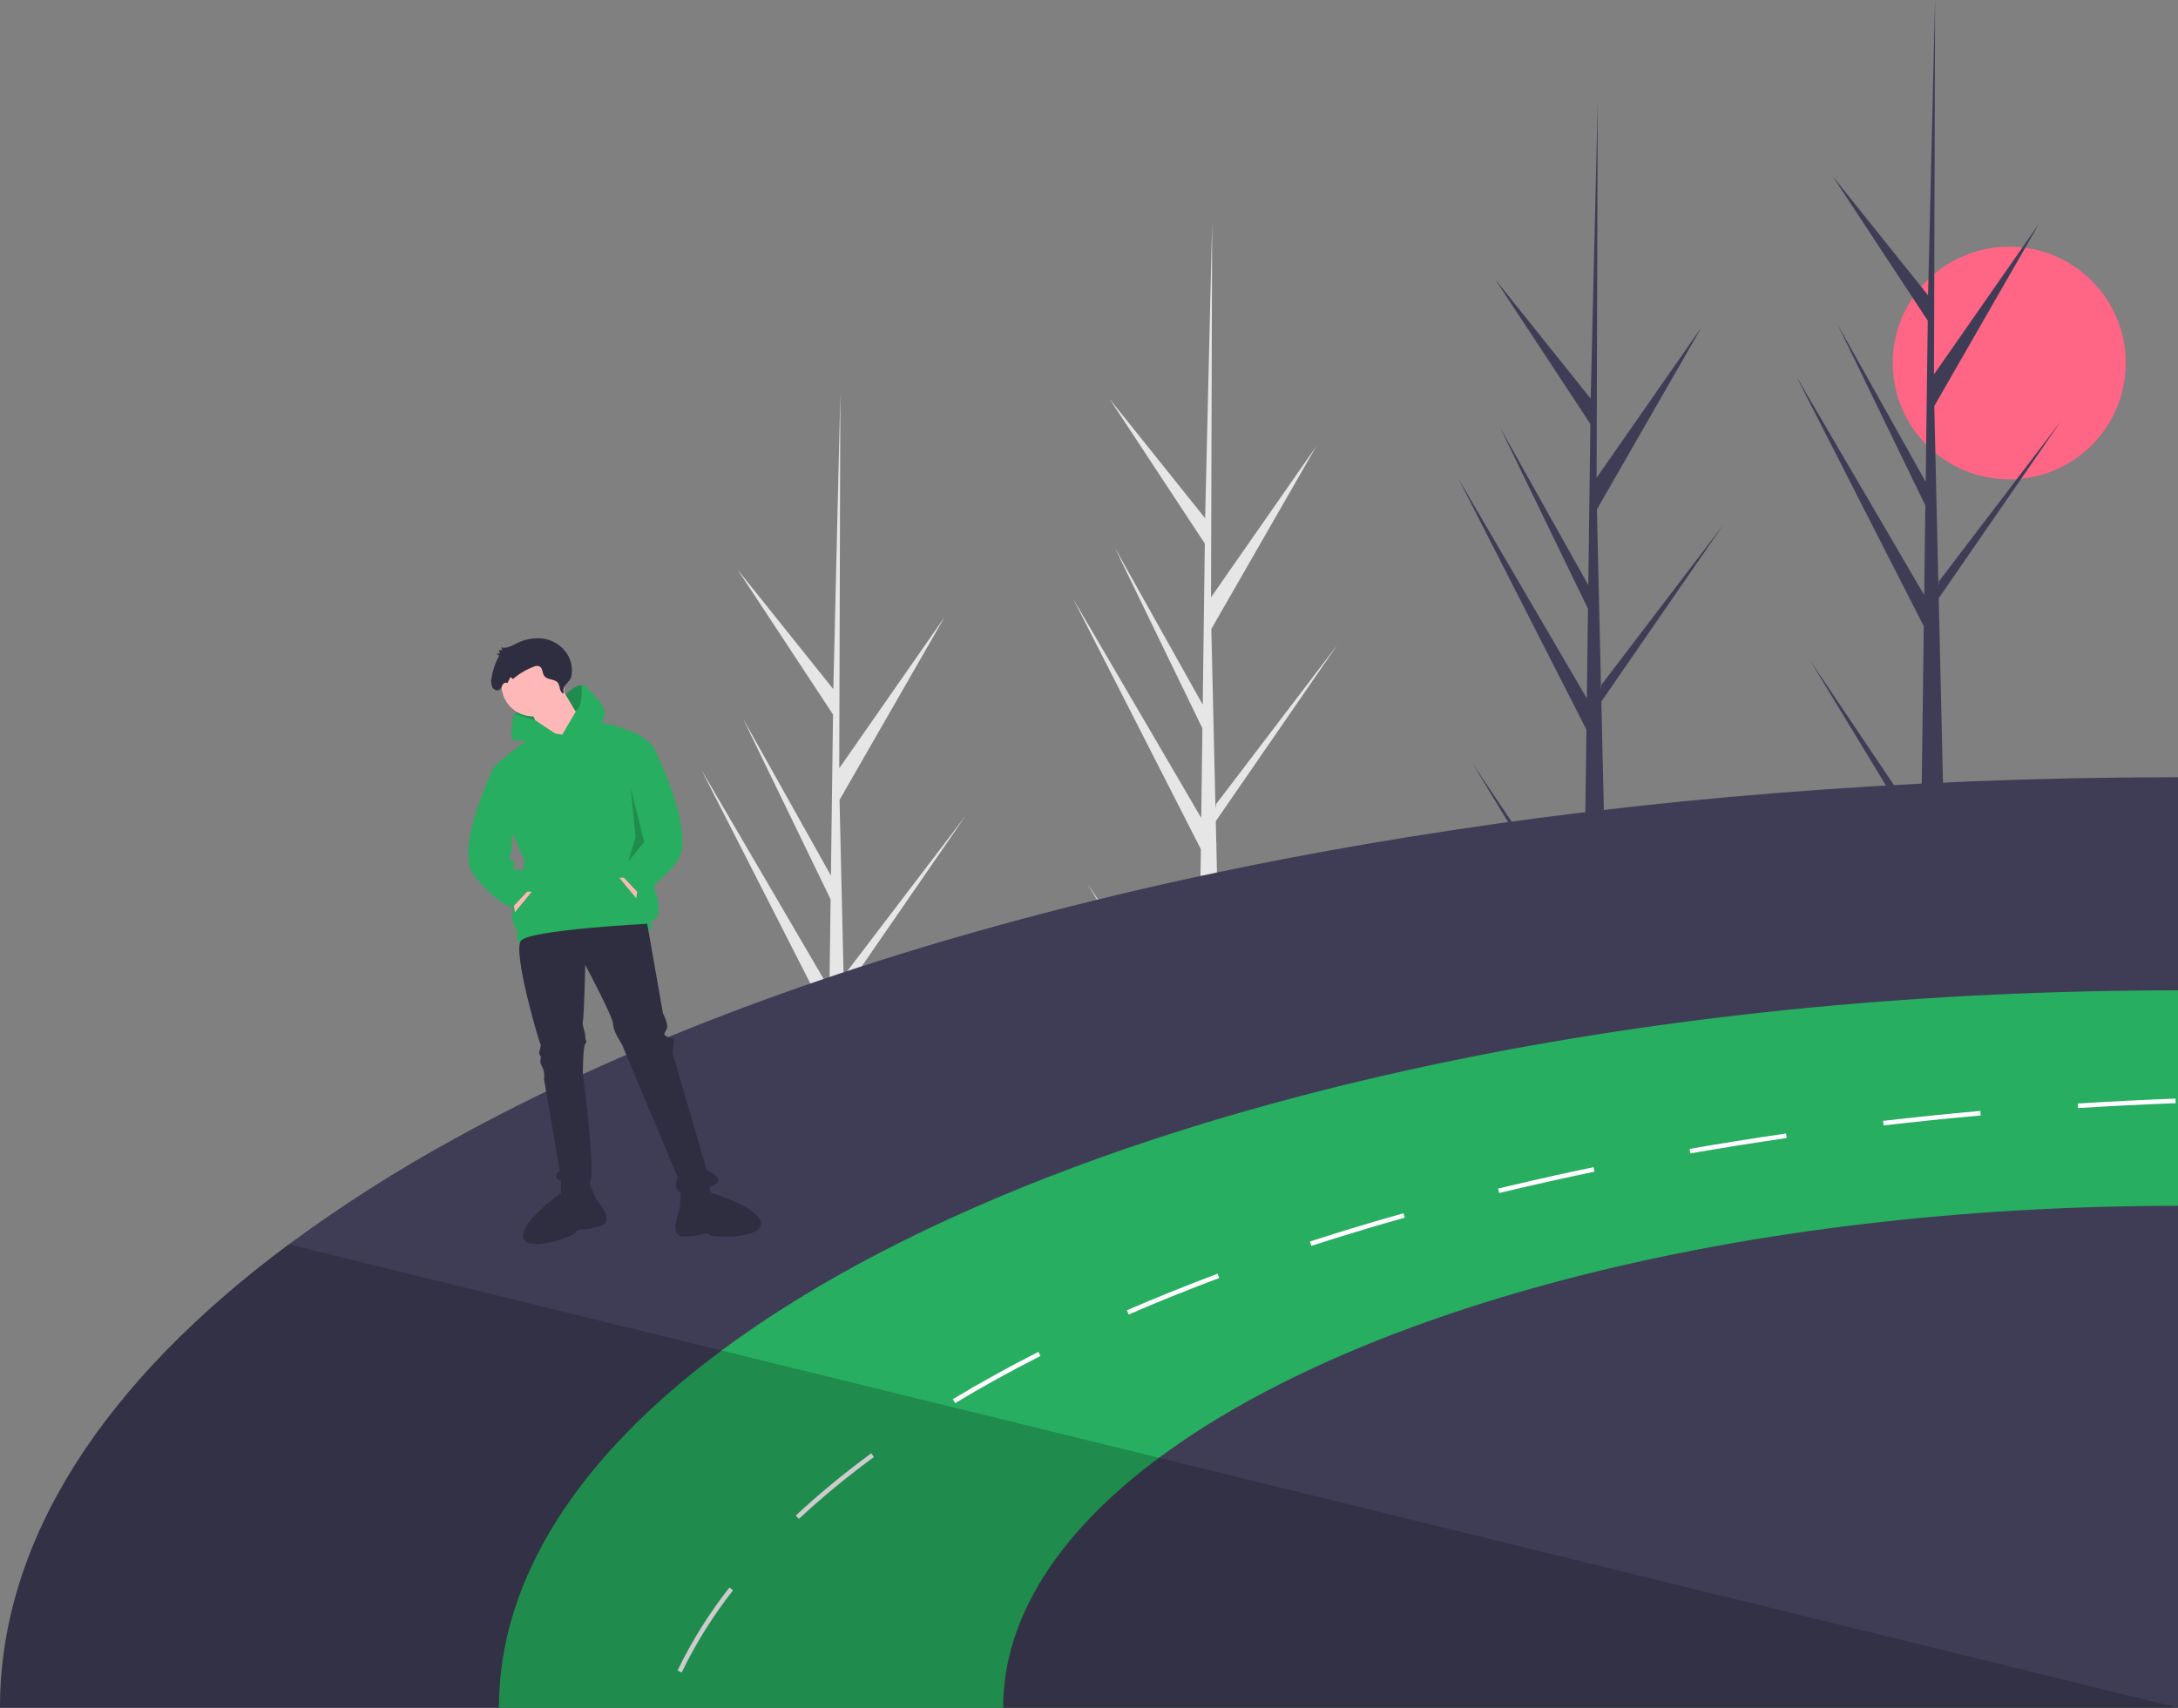 <svg width="751" height="589" viewBox="0 0 751 589" fill="none" xmlns="http://www.w3.org/2000/svg">
<rect x="0" y="0" width="751" height="589" fill="#808080" stroke="none"/>
<g clip-path="url(#clip0)">
<path d="M692.807 165.323C670.621 165.323 652.636 147.357 652.636 125.195C652.636 103.033 670.621 85.068 692.807 85.068C714.993 85.068 732.979 103.033 732.979 125.195C732.979 147.357 714.993 165.323 692.807 165.323Z" fill="#FF6584"/>
<path d="M546.121 320.349L507.853 263.504L546.043 326.464L545.963 332.861C548.756 332.882 551.523 332.836 554.262 332.722L552.364 250.498L552.416 249.864L552.346 249.741L552.165 241.972L594.072 181.194L552.214 236.157L552.066 237.799L550.632 175.676L586.829 112.663L550.529 164.763L550.908 36.06L550.907 35.632L550.895 36.053L548.492 137.488L515.503 96.285L548.384 146.227L547.664 201.794L517.307 147.562L547.552 209.963L547.151 240.862L503.005 165.318L547.017 251.641L546.121 320.349Z" fill="#3F3D56"/>
<path d="M413.172 361.594L374.905 304.748L413.094 367.709L413.014 374.106C415.808 374.127 418.575 374.08 421.314 373.966L419.416 291.743L419.468 291.109L419.398 290.986L419.216 283.216L461.124 222.438L419.266 277.401L419.117 279.044L417.684 216.921L453.88 153.908L417.581 206.007L417.959 77.305L417.959 76.876L417.946 77.298L415.543 178.733L382.555 137.53L415.435 187.471L414.715 243.039L384.359 188.807L414.604 251.208L414.203 282.106L370.056 206.562L414.069 292.885L413.172 361.594Z" fill="#E6E6E6"/>
<path d="M662.451 284.717L624.183 227.872L662.372 290.832L662.293 297.229C665.086 297.25 667.853 297.204 670.592 297.09L668.694 214.866L668.746 214.232L668.676 214.109L668.494 206.34L710.402 145.562L668.544 200.525L668.395 202.167L666.962 140.044L703.158 77.031L666.859 129.131L667.238 0.428L667.237 -3.05176e-05L667.224 0.421L664.822 101.856L631.833 60.653L664.714 110.595L663.994 166.162L633.637 111.93L663.882 174.331L663.481 205.23L619.335 129.686L663.347 216.009L662.451 284.717Z" fill="#3F3D56"/>
<path d="M284.972 420.555L246.705 363.709L284.894 426.67L284.814 433.067C287.608 433.088 290.374 433.042 293.114 432.927L291.216 350.704L291.268 350.07L291.198 349.947L291.016 342.178L332.923 281.4L291.066 336.363L290.917 338.005L289.483 275.882L325.68 212.869L289.38 264.969L289.759 136.266L289.758 135.838L289.746 136.259L287.343 237.694L254.354 196.491L287.235 246.433L286.515 302L256.159 247.768L286.404 310.169L286.003 341.068L241.856 265.523L285.869 351.847L284.972 420.555Z" fill="#E6E6E6"/>
<path d="M0 589H751V268.059C750.232 268.059 749.457 268.059 748.689 268.067C655.776 268.177 566.843 275.505 484.779 288.825C480.672 289.481 476.583 290.161 472.513 290.865C472.157 290.92 471.808 290.975 471.46 291.039C454.122 294.003 437.115 297.236 420.441 300.738C417.466 301.37 414.498 302.005 411.539 302.643C399.557 305.236 387.769 307.966 376.173 310.833C370.712 312.176 365.297 313.552 359.926 314.959C281.771 335.37 213.026 361.717 157.124 392.53C137.137 403.439 117.911 415.686 99.577 429.186C36.228 476.244 0 530.812 0 589Z" fill="#3F3D56"/>
<path d="M172.026 589H751V341.575C663.768 341.575 581.04 349.82 506.85 364.586C499.593 366.025 492.421 367.532 485.333 369.108C482.215 369.788 479.11 370.489 476.018 371.211C466.396 373.432 456.936 375.769 447.64 378.222C434.654 381.637 422.016 385.263 409.726 389.1C402.454 391.376 395.316 393.716 388.312 396.119C387.537 396.388 386.761 396.657 385.993 396.925C380.493 398.831 375.081 400.783 369.755 402.783C321.775 420.735 280.798 442.023 248.796 465.793C199.961 502.069 172.026 544.139 172.026 589Z" fill="#27AE60"/>
<path d="M251.51 547.531L252.76 548.503C245.85 557.283 239.912 566.785 235.05 576.842L233.617 576.162C238.533 566.003 244.532 556.404 251.51 547.531ZM298.968 502.314C299.45 501.951 299.933 501.595 300.416 501.239L301.358 502.512C300.875 502.868 300.392 503.223 299.917 503.579C291.393 509.878 283.229 516.65 275.464 523.863L274.38 522.709C282.19 515.459 290.398 508.65 298.968 502.314ZM358.043 466.252L358.763 467.667C348.475 472.892 338.575 478.362 329.348 483.927L328.533 482.576C337.792 476.995 347.723 471.501 358.043 466.252ZM419.84 439.304L420.394 440.782C409.695 444.79 399.193 449.027 389.198 453.367L388.573 451.92C398.592 447.565 409.109 443.32 419.84 439.304ZM460.136 425.502C467.891 423.075 475.9 420.704 483.948 418.451L484.375 419.976C476.343 422.221 468.35 424.593 460.611 427.004C457.77 427.897 454.96 428.79 452.159 429.699L451.676 428.197C454.478 427.288 457.298 426.39 460.136 425.502ZM526.483 407.597C529.633 406.862 532.775 406.15 535.806 405.486C540.332 404.483 544.922 403.502 549.465 402.562L549.781 404.111C545.255 405.044 540.665 406.032 536.146 407.036C533.115 407.692 529.989 408.403 526.847 409.131C523.532 409.897 520.2 410.688 516.94 411.471L516.568 409.937C519.828 409.146 523.168 408.356 526.483 407.597ZM615.867 390.941L616.097 392.507C604.939 394.119 593.749 395.906 582.852 397.811L582.575 396.253C593.496 394.348 604.693 392.562 615.867 390.941ZM682.84 383.147L682.983 384.72C671.785 385.724 660.516 386.878 649.484 388.159L649.302 386.586C660.35 385.305 671.635 384.151 682.84 383.147ZM750.137 378.902L750.193 380.483C738.987 380.902 727.671 381.471 716.56 382.175L716.465 380.594C727.584 379.898 738.908 379.329 750.137 378.902Z" fill="white"/>
<path d="M345.903 589H751V415.881C600.721 415.881 469.545 450.853 399.621 502.796C365.45 528.179 345.903 557.617 345.903 589Z" fill="#3F3D56"/>
<path opacity="0.2" d="M0 589H751L399.621 502.796L248.795 465.793L99.577 429.185C36.228 476.244 0 530.812 0 589Z" fill="black"/>
<path d="M178.996 248.972L177.321 246.045L185.694 244.372L186.531 248.554L185.275 251.899L178.996 248.972Z" fill="#27AE60"/>
<path opacity="0.2" d="M178.996 248.972L177.321 246.045L185.694 244.372L186.531 248.554L185.275 251.899L178.996 248.972Z" fill="black"/>
<path d="M183.81 247.09C177.799 247.09 172.925 242.222 172.925 236.217C172.925 230.211 177.799 225.343 183.81 225.343C189.822 225.343 194.696 230.211 194.696 236.217C194.696 242.222 189.822 247.09 183.81 247.09Z" fill="#FFB8B8"/>
<path d="M193.021 236.216L201.814 250.854L188.834 258.382L182.136 242.908L193.021 236.216Z" fill="#FFB8B8"/>
<path d="M193.858 253.363L205.162 248.763C205.162 248.763 222.328 251.69 224.003 257.127C225.677 262.564 225.677 306.476 225.677 306.476C225.677 306.476 229.864 317.35 224.003 317.768C224.003 317.768 225.677 320.277 224.003 320.695C222.328 321.114 205.162 320.695 198.464 322.786C191.765 324.877 178.368 326.55 178.368 324.459V320.695C178.368 320.695 175.437 317.768 177.112 312.749C178.786 307.731 180.88 296.857 180.88 296.857C180.88 296.857 168.32 269.255 169.576 265.91C170.832 262.564 186.166 252.218 186.166 252.218L193.858 253.363Z" fill="#27AE60"/>
<path d="M219.815 306.476L219.397 309.822L213.536 302.712H215.629L219.815 306.476Z" fill="#FFB8B8"/>
<path d="M193.858 253.363L206 250.436C206 250.436 208.512 248.345 208.512 245.835C208.512 243.326 204.744 239.562 202.232 237.053C202.013 236.829 201.751 236.652 201.462 236.531C201.173 236.411 200.862 236.351 200.549 236.354C198.062 236.334 195.047 239.591 195.047 239.591L198.393 245.166L198.543 245.413L193.858 253.363Z" fill="#27AE60"/>
<path d="M184.5 248.369L177.321 246.044C177.321 246.044 175.018 255.036 177.53 255.454C180.042 255.872 193.858 254.618 193.858 254.618L184.5 248.369Z" fill="#27AE60"/>
<path d="M223.165 318.604L228.608 349.552C228.608 349.552 230.701 353.316 229.864 354.989C229.027 356.662 228.608 356.662 229.864 357.498C231.12 358.334 232.795 357.498 232.376 359.589C232.125 360.829 231.985 362.088 231.957 363.353L243.68 403.501C243.68 403.501 251.216 406.847 245.773 408.938C240.331 411.029 234.888 412.702 233.632 410.611C232.376 408.52 233.632 406.011 233.632 406.011L214.373 360.007C214.373 360.007 211.443 355.825 211.443 353.316C211.443 350.807 201.813 332.823 201.813 332.823C201.813 332.823 201.395 350.807 200.976 352.061C200.557 353.316 201.813 355.825 201.813 357.498C201.813 359.171 202.65 359.171 201.813 360.007C200.976 360.844 200.976 370.463 200.976 370.463C200.976 370.463 206 407.683 203.069 408.102C200.138 408.52 191.765 407.683 191.765 406.011C191.728 405.574 191.83 405.138 192.055 404.763C192.281 404.387 192.619 404.092 193.021 403.92L187.578 372.135C187.807 370.867 187.661 369.559 187.16 368.371C186.322 366.699 186.322 366.699 186.322 365.862C186.322 365.026 186.741 364.608 186.322 364.189C186.049 363.828 185.902 363.387 185.904 362.935C185.904 362.935 186.741 360.425 186.322 360.007C185.904 359.589 176.693 328.223 179.624 324.459C182.554 320.695 223.165 318.604 223.165 318.604Z" fill="#2F2E41"/>
<path d="M202.65 406.847L205.581 413.538C205.581 413.538 212.28 421.066 207.256 422.739C202.232 424.412 200.557 423.994 200.557 423.994C200.557 423.994 198.464 424.412 198.464 425.248C198.464 426.085 181.717 432.358 180.461 426.921C179.205 421.484 193.44 411.447 193.44 411.447V406.429L202.65 406.847Z" fill="#2F2E41"/>
<path d="M234.944 409.944L234.31 417.221C234.31 417.221 230.374 426.493 235.67 426.473C240.966 426.453 242.419 425.521 242.419 425.521C242.419 425.521 244.536 425.249 244.804 426.041C245.072 426.834 262.947 427.426 262.396 421.874C261.845 416.321 245.144 411.36 245.144 411.36L243.537 406.605L234.944 409.944Z" fill="#2F2E41"/>
<path d="M194.413 239.193C193.74 239.148 193.292 238.416 193.106 237.719C193.005 237.007 192.798 236.313 192.493 235.661C191.452 234.021 188.746 234.684 187.647 233.088C186.971 232.107 187.112 230.509 186.136 229.884C185.808 229.735 185.45 229.663 185.09 229.672C184.729 229.682 184.375 229.774 184.056 229.941C181.424 230.908 178.995 232.354 176.89 234.204L176.016 233.493L174.924 235.674C174.5 235.164 173.684 235.559 173.328 236.126C172.973 236.693 172.801 237.418 172.294 237.83C171.487 238.489 170.225 237.931 169.736 236.977C169.327 235.962 169.243 234.845 169.497 233.781C169.92 231.089 170.82 228.495 172.155 226.119L171.156 225.52L172.448 225.336L171.954 224.215L173.307 224.2L172.772 223.242C174.591 223.865 176.471 222.723 178.208 221.872C181.078 220.389 184.339 219.837 187.538 220.294C189.154 220.556 190.699 221.152 192.072 222.043C193.445 222.934 194.618 224.101 195.515 225.47C197.025 227.802 197.558 230.634 196.997 233.355C196.372 235.707 193.643 236.073 194.413 239.193Z" fill="#2F2E41"/>
<path d="M221.491 255.454C221.491 255.454 224.003 255.036 225.677 258.382C227.352 261.727 239.912 288.493 233.632 296.857C227.352 305.221 221.491 307.731 221.491 307.731L220.235 308.149L213.955 301.457L216.048 298.53C216.048 298.53 216.048 295.603 217.723 295.184C219.397 294.766 219.397 296.021 219.816 294.348C220.235 292.675 218.141 293.93 220.235 292.257C222.328 290.584 220.653 289.748 220.653 289.748L221.491 255.454Z" fill="#27AE60"/>
<path d="M177.112 311.286L177.53 314.631L183.392 307.521H181.298L177.112 311.286Z" fill="#FFB8B8"/>
<path d="M177.74 264.446C177.74 264.446 171.878 261.518 170.204 264.864C168.529 268.21 157.016 293.302 163.296 301.667C169.576 310.031 175.437 312.54 175.437 312.54L176.693 312.958L182.973 306.267L180.88 303.339C180.88 303.339 180.88 300.412 179.205 299.994C177.53 299.576 177.53 300.83 177.112 299.157C176.693 297.484 178.786 298.739 176.693 297.066C174.6 295.393 176.274 294.557 176.274 294.557L177.74 264.446Z" fill="#27AE60"/>
<path opacity="0.2" d="M217.513 271.973L222.118 290.375L216.676 297.066L219.188 288.702L217.513 271.973Z" fill="black"/>
<path opacity="0.2" d="M195.047 239.591L198.393 245.166C200.494 244.439 200.67 239.566 200.549 236.355C198.062 236.334 195.047 239.591 195.047 239.591Z" fill="black"/>
</g>
<defs>
<clipPath id="clip0">
<rect width="751" height="589" fill="white" transform="matrix(-1 0 0 1 751 0)"/>
</clipPath>
</defs>
</svg>
